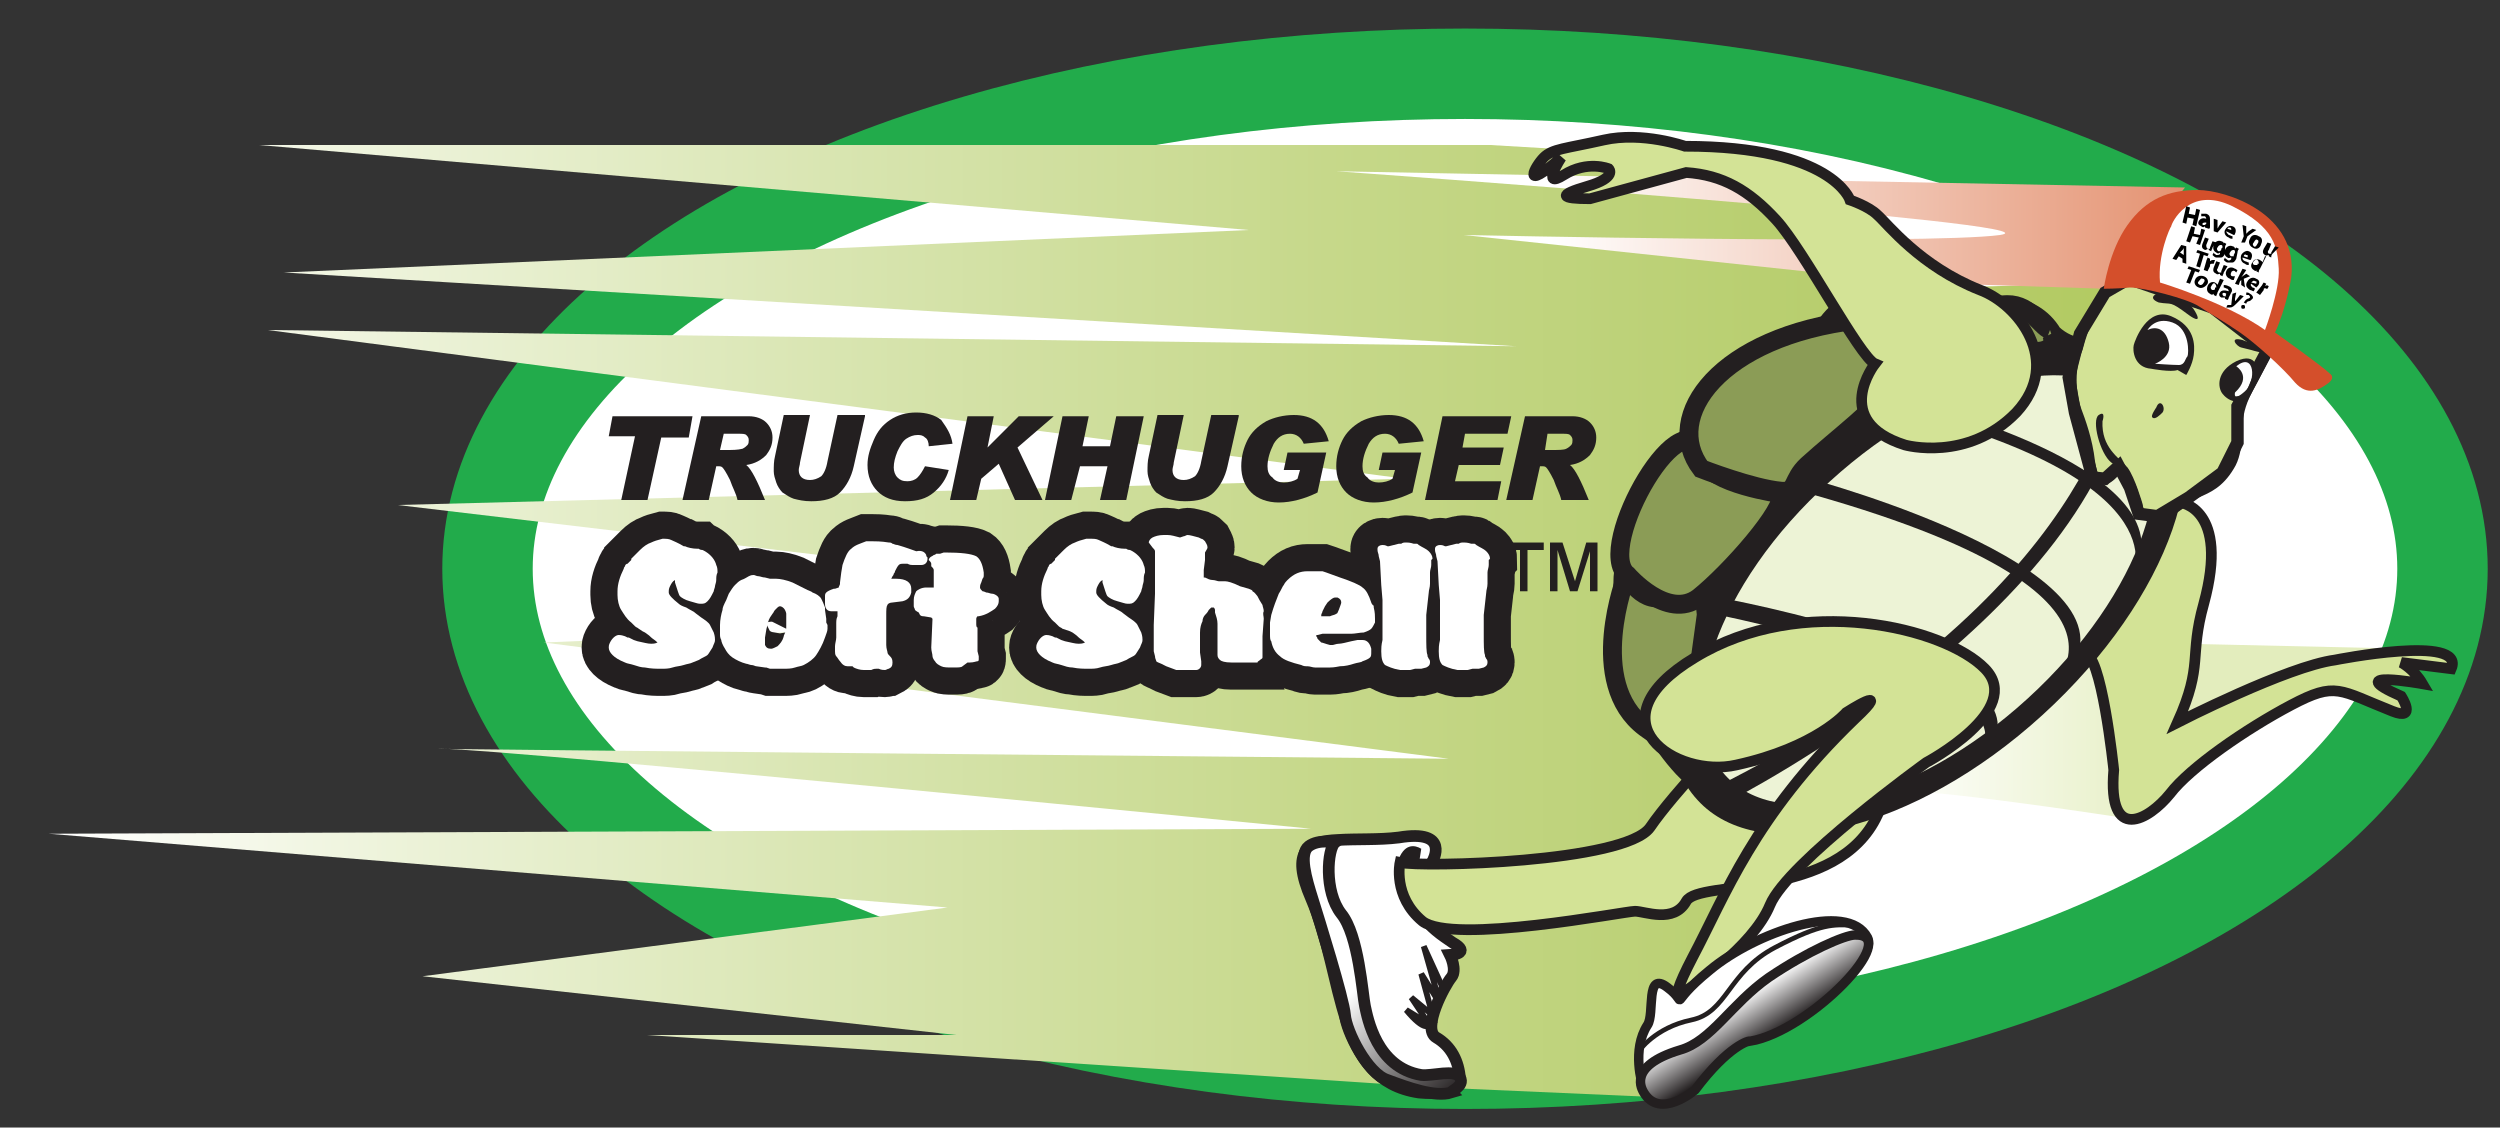 <?xml version="1.0" encoding="utf-8"?>
<!-- Generator: Adobe Illustrator 22.0.1, SVG Export Plug-In . SVG Version: 6.00 Build 0)  -->
<svg version="1.1" id="Layer_1" xmlns="http://www.w3.org/2000/svg" xmlns:xlink="http://www.w3.org/1999/xlink" x="0px" y="0px"
	 viewBox="0 0 200 90.2" style="enable-background:new 0 0 200 90.2;" xml:space="preserve">
<rect x="0" y="0" width="200" height="90.2" fill="#333333" stroke="none"/>
<style type="text/css">
	.st0{fill:#FFFFFF;stroke:#22AB4B;stroke-width:7.234;}
	.st1{fill:url(#SVGID_1_);}
	.st2{fill:url(#SVGID_2_);}
	.st3{fill:url(#SVGID_3_);}
	.st4{fill:#D3E396;stroke:#231F20;stroke-width:0.856;}
	.st5{fill:#231F20;}
	.st6{fill:#FFFFFF;stroke:#231F20;stroke-width:0.937;}
	.st7{fill:url(#SVGID_4_);stroke:#231F20;stroke-width:0.937;}
	.st8{fill:none;stroke:#231F20;stroke-width:0.468;}
	.st9{fill:#D3E396;stroke:#231F20;stroke-width:1.512;}
	.st10{fill:#EDF3D6;stroke:#231F20;stroke-width:0.856;}
	.st11{fill:#D3E396;stroke:#231F20;stroke-width:0.993;}
	.st12{fill:#FFFFFF;}
	.st13{fill:#D44F2B;}
	.st14{fill:#8B9C56;stroke:#231F20;stroke-width:1.512;}
	.st15{fill:#FFFFFF;stroke:#231F20;stroke-width:0.756;}
	.st16{fill:url(#SVGID_5_);stroke:#231F20;stroke-width:0.756;}
	.st17{fill:none;stroke:#231F20;stroke-width:0.378;}
	.st18{fill:none;stroke:#231F20;stroke-width:4.341;}
</style>
<g>
	<ellipse class="st0" cx="117.2" cy="45.5" rx="78.2" ry="39.6"/>
	
		<linearGradient id="SVGID_1_" gradientUnits="userSpaceOnUse" x1="-346.517" y1="698.804" x2="-111.68" y2="698.804" gradientTransform="matrix(0.82 0 0 0.505 288.261 -303.066)">
		<stop  offset="0" style="stop-color:#FFFFFF"/>
		<stop  offset="0.141" style="stop-color:#EDF3DA"/>
		<stop  offset="0.339" style="stop-color:#D7E4AE"/>
		<stop  offset="0.53" style="stop-color:#C6D88A"/>
		<stop  offset="0.709" style="stop-color:#B9CF71"/>
		<stop  offset="0.87" style="stop-color:#B2CA61"/>
		<stop  offset="1" style="stop-color:#AFC85C"/>
	</linearGradient>
	<path class="st1" d="M170.1,22.6L155.7,23l-11-8.9l-11.9-1.7l-13.6-0.8H20.7l79.2,6.8l-77.2,3.4l98.6,5.9l-99.9-1.3l91,11.9
		l-80.6,2.1l71.7,8.5l-60,2.5l72.4,9.3c0,0-85.5-0.8-80.6-0.8s69.6,6.4,69.6,6.4L3.9,66.7l71.9,5.9l-42,5.5l42.7,4.7H51.7l63.3,4.2
		l18.2,0.8L170.1,22.6z"/>
	
		<linearGradient id="SVGID_2_" gradientUnits="userSpaceOnUse" x1="-396" y1="639.649" x2="-290.921" y2="639.649" gradientTransform="matrix(0.505 0 0 0.505 321.89 -304.581)">
		<stop  offset="3.954800e-02" style="stop-color:#FFFFFF"/>
		<stop  offset="1" style="stop-color:#E49271"/>
	</linearGradient>
	<path class="st2" d="M174.8,15l-67.9-1.3c0,0,59,4.2,53.1,5.1c-5.9,0.8-42.9,0-42.9,0l35.7,3.8l15.6,0.5"/>
	
		<linearGradient id="SVGID_3_" gradientUnits="userSpaceOnUse" x1="-338.41" y1="718.615" x2="-255.621" y2="718.615" gradientTransform="matrix(0.505 0 0 0.505 321.89 -304.581)">
		<stop  offset="0" style="stop-color:#FFFFFF"/>
		<stop  offset="0.576" style="stop-color:#E3EDBD"/>
	</linearGradient>
	<path class="st3" d="M192.6,51.9L152.7,51c0,0-4.2,12.3-0.4,12.3c3.8,0,17.4,2.1,17.4,2.1l9.3-8.9L192.6,51.9z"/>
	<path class="st4" d="M174.4,40.2c0,0,4,0.4,1.9,8.1c-1.2,4.3,0,4.8-2.1,9.5c0,0,8.8-4.5,12.6-5c0,0,10.5-2.1,9.3,0.7l-4-0.5
		c0,0,1,0.5,1.7,1.7c0,0-6.7-1.2-1.7,1c0,0,1.3,2-0.7,1.2c-4.3-1.7-4.5-2.4-8.1-0.5c-3.6,1.9-8.1,5-9.7,7.1c-1.7,2.1-5,4-4.5-1.9
		c0,0-1-9.7-2.4-9.3C165.1,52.8,166.8,40,174.4,40.2z"/>
	<g>
		<path class="st5" d="M112.8,87.2c0.1,0,0.3,0.1,0.6-0.1c0.1-0.5-0.3-0.6-0.7-0.9c-1.5-0.3-2.4-1.8-2.8-3.2c-0.8-2.5-1.2-5-2.1-7.4
			c0-0.8-0.4-1.4-0.3-2l-1.8-2.2c-0.2,0-0.3-0.1-0.5,0l-0.4,0.7c2,2.4,2.7,6,2.9,9.2c0.8,2.7,2,4.6,4.2,5.6
			C112.2,86.9,112.5,87.2,112.8,87.2z"/>
		<path class="st5" d="M112.9,82l0-0.9l-1.5-0.8c-0.4,0.5,0.6,1.2,1,1.5c0.1,0.2,0.3,0.2,0.3,0.2L112.9,82z"/>
		<path class="st5" d="M113.2,80.1c0.2-0.2,0,0,0.3-0.2c-0.2-1-1.4-1.2-2.1-1.9c-0.2,0-0.3,0-0.6,0c-0.5,0.1,0.1,0.4,0.2,0.6
			c0.9,0.3,1.4,0.9,2.1,1.5L113.2,80.1z"/>
		<path class="st5" d="M116.5,78.3c0.1,0,0.2-0.3,0.2-0.5c-0.1-0.4-0.6-0.7-0.6-1.2c0.1-0.3,0.4,0,0.7-0.2c0.2-0.2,0.1-0.5-0.1-0.7
			c-1.5,0-3-1.8-4.5-0.9c-0.1,0.2-0.2,0.5-0.1,0.8c1.1,0.4,2.9,0.8,3.3,2.2L116.5,78.3z"/>
		<path class="st5" d="M107.5,68.7c1.1-0.5,2.8-0.4,3.9-1.2c1.1,0,1.9,0.6,2.9,0.4c0.2-0.1,0.3-0.3,0.1-0.5
			c-2.5-1.5-5.3-0.3-8.1,0.2c0,0-0.1,0.1-0.2,0.3l0.4,0.8l0.7,0.2L107.5,68.7z"/>
		<path class="st6" d="M114.6,68.9c0,0,1.5-2.6-2.7-1.9c-1.6,0.2-3.4,0.1-4.9,0.2c-2.3,0.1-3.8,0.8-2.1,4.7
			c2.7,6.3,1.9,14.5,8.6,15.5c0,0,3.4,0.4,3.3-1.1c-0.1-1.4-0.7-2.6-1.9-3.3c-1.2-0.7,0.7-4.2,1.2-4.8c0.5-0.6-0.1-1.8-0.1-1.8
			s1.8-0.1,0.2-1C114.6,74.3,111.8,72.6,114.6,68.9z"/>
		<path class="st4" d="M139.2,57.9c0,0-5.3,5.5-7.2,8.3C130,69,113.8,69.4,112,69c0,0-0.6,2.7,1.8,4.7c2.4,1.9,16.2-0.8,17-0.8
			c0.8,0,3.1,1,4.1-0.8c1-1.8,12.1,0,15.3-6.9C153.5,58.4,140.6,56.6,139.2,57.9z"/>
		
			<linearGradient id="SVGID_4_" gradientUnits="userSpaceOnUse" x1="-541.381" y1="827.347" x2="-523.448" y2="844.72" gradientTransform="matrix(0.468 1.530000e-02 -1.530000e-02 0.468 375.85 -301.162)">
			<stop  offset="0" style="stop-color:#FFFFFF"/>
			<stop  offset="1" style="stop-color:#231F20"/>
		</linearGradient>
		<path class="st7" d="M116.8,86.2c-0.4-0.7-2.2-0.1-3.1-0.2c-3.6-0.6-4.3-4.6-4.5-5.5c-0.2-0.9-0.5-5.7-1.9-7.4
			c-1.4-1.8-1.1-5.2-0.5-5.7c0,0-1.3-0.3-2.1,0.3c-0.8,0.6-0.2,2.6,0.3,4.2c0.5,1.6,2.5,8,2.6,9.3c0.1,1.3,1.8,4.7,3.4,5.2
			c1.6,0.6,3.8,1.4,5.1,1C116,87.3,117.2,86.9,116.8,86.2z"/>
		<path class="st8" d="M114.3,82c0,0-0.3,0.6-1.8-1.2l1.8,1.1l-1.4-2.1l1.7,1.4l-0.9-3.3l1.5,2.4l-1.3-4.6l1.6,3.5"/>
		<path class="st5" d="M111.8,69c0.5-1.6,1.4-1.4,1.9-1.1c0,0-0.1,0.7-0.2,1.3C113.3,69.7,111.8,69,111.8,69z"/>
	</g>
	<path class="st9" d="M167.4,27.8c0,0-1.7,0.3-3.2-1.1c-1.6-2.7-5.2-2.7-7.6-1.6c-4.6-1.9-8.8-2.2-10.8,1.4c-4.8,0-9.2,4.8-8.5,7.1
		c-3,1.1-4.8,4.2-4.3,6.2c-2.8,1.7-3.8,6.8-2.8,9.3c-1.6,4.4-0.4,7.7,2.3,9.5c0.7,1.1,1.5,2.2,2.5,3.2c0,0-0.3-12.1,9.5-20.7
		C154.3,32.5,163.2,27.8,167.4,27.8z"/>
	<g>
		<path class="st5" d="M172.7,30.4c-5-5.5-17.4-2.5-27.6,6.8c-10.2,9.3-14.4,21.3-9.3,26.8c5,5.5,17.4,2.5,27.6-6.8
			C173.6,47.9,177.8,35.9,172.7,30.4z"/>
		<path class="st10" d="M170.9,32.1c-4.5-5-15.6-2.3-24.8,6.1c-9.2,8.3-12.9,19.1-8.4,24.1c4.5,5,15.6,2.3,24.8-6.1
			C171.7,47.8,175.4,37,170.9,32.1z"/>
		<path class="st5" d="M169.6,29.9c0,0-1.9,17.9-32.6,33.2l1.5,0.9c0,0,29.4-15,31.9-33.9L169.6,29.9z"/>
		<path class="st5" d="M153.2,32.2c0,0,20.5,5,17.9,12.8c-2.6,7.8-0.6,1.3-0.6,1.3s4.5-7.5-18.1-13.4L153.2,32.2z"/>
		<path class="st5" d="M144.8,38.3c0,0,29.1,7.8,19.8,16.4l-1.3,0.9c0,0,11.9-7.8-19.6-16.4L144.8,38.3z"/>
		<path class="st5" d="M137.5,47.8c0,0,26.3,4.7,21.8,11.9l-1.3,0.9c0,0,7.3-5.6-21.4-11.6L137.5,47.8z"/>
	</g>
	<polygon class="st11" points="168.4,23.4 166.4,26.7 165.5,30.2 166,33 167.4,38.2 168.4,38.3 169.5,37.3 170.4,39 171.1,41.1 
		172.6,41.3 175.1,39.8 177.8,37.8 179,35.4 179,32.5 181.4,28 177,24.6 170.3,22.3 	"/>
	<path class="st12" d="M174.8,29.7c0,0,1.6-3.7-1.8-4.2c0,0-2.5,0.8-1.7,3.2c0.1,0.4,1.3,0.8,3.1,0.5L174.8,29.7z"/>
	<path class="st12" d="M180.3,29.9c0,0,0.1-2.1-2-0.4c0,0-1.1,2,0.2,2.3l1.1-0.2L180.3,29.9z"/>
	<path class="st5" d="M169,23l-0.6,0.1c0,0-2.1,2.8-2.7,4.5c-0.6,1.8-0.5,3.9,0.4,6c0.9,2.1,0.7,4.5,1.7,5c0,0,0.7,0.6,1.7-0.6
		c0,0,0.5-0.2,0.9,0.9c0,0,0.5,1.5,0.6,2c0.2,0.4,1.1,1.8,3.6-0.2c0,0,0.4-0.5,1.3-0.9c0.9-0.4,1.9-0.8,2.8-2.3
		c0.9-1.4,0.6-3.7,0.7-3.9c0.1-0.2,0.1-1,0.8-2.3c0.7-1.3,1.5-2.9,1.5-2.9l-0.3-0.3c0,0-0.4,1.8-1.8,3.7c0,0-0.9,1.4-0.5,2.3
		c0.3,0.9-0.8,3.8-2.4,4.8c-1.7,0.9-2.6,1.3-3.5,2.1c0,0-1.6,1.1-1.8-0.7c0,0-0.6-2.1-1.2-2.9c-0.7-0.8-2.1-1.6-2-3.7
		c0,0,0.3-0.9-0.3-0.5c-0.6,0.4,0.1,3.1,1,3.8c0,0,0.6,0.3,0,0.8c-0.6,0.4-1,1-1.3-0.9c-0.2-1.8-0.8-3.4-1.1-4.2
		c-0.3-0.8-0.7-2.9,0.1-4.7C167.1,26.1,168,23.9,169,23z"/>
	<path class="st5" d="M174.2,29.6c-0.5,0.2-2.1-0.1-2.1-0.1c-1.4-0.1-1.5-1.5-1.4-1.9c0.1-0.4,1.1-3.1,3-2.3
		c1.9,0.8,1.9,2.3,1.8,3.1c-0.1,0.8-0.6,1.6-0.6,1.6L174.2,29.6z M174.3,29.2c0.5,0,0.5-0.5,0.7-0.7c0.1-0.2,0.2-2.2-1.2-2.7
		c-1.4-0.5-2,0.6-2,0.6c0.6-0.3,1.4-0.2,1.7,1c0.3,1.2-1.1,1.7-1.1,1.7S173.8,29.2,174.3,29.2z"/>
	<path class="st5" d="M180.2,30.9c-0.9,2-2.1,1-2.4,0.6c-0.4-0.5-0.5-1.8,1.1-2.6c1.7-0.8,1.7,0.8,1.7,0.8L180.2,30.9z M178.9,29.3
		c0,0,1.3,0.8-0.1,2.1c0,0-0.2,0.8,0.8-0.1C180.5,30.5,180.4,28.1,178.9,29.3z"/>
	<path class="st5" d="M173,33c0.3-0.4-0.2-1.2-0.5-0.4c0,0-0.5,0.7-0.3,0.8C172.4,33.6,172.8,33.2,173,33z"/>
	<path class="st5" d="M175.1,25.2c0,0,1.2,0.9,0.5-0.3c-0.7-1.2-2.4-1.6-2.7-1.5c-0.3,0-1.2,0.4-0.2,0.8
		C173.8,24.4,173.5,24,175.1,25.2z"/>
	<path class="st5" d="M179.3,27.8c-0.4-0.1-1-0.9,0.1-0.6c0,0,0.7,0.3,1.1,0.3c0.4,0,1,0.6,0.4,0.7c0,0-0.5-0.1-0.8-0.2
		C179.7,27.9,179.3,27.8,179.3,27.8z"/>
	<g>
		<path class="st13" d="M168.3,23.1c0,0,0.4-3,1.9-5.1c1.5-2.1,3.3-2.8,5.6-2.8c2.3,0,8.1,1.9,7.5,7c0,0-0.4,2.5-1.3,4.4
			c0,0,3.8,2.7,4.4,3.3c0,0,0.5,0.3-0.2,0.8c-0.7,0.5-1.6,1-2.6-0.1c-0.9-1.1-3.1-3.1-4.4-4c-1.3-0.9-2.4-1.5-3.3-2.1
			c-0.9-0.6-4.4-1.5-5.5-1.5C169.4,23.1,168.3,23.1,168.3,23.1z"/>
		<path class="st12" d="M172.8,22.6c0,0,5.3,1.6,8.4,3.8c0,0,1.2-3.2,1.1-4.9c-0.1-1.7-0.3-3.3-3.7-5c-3.5-1.7-4.9,1.4-4.9,1.6
			C173.6,18.2,172.6,20.4,172.8,22.6z"/>
	</g>
	<g>
		<path d="M175.2,16.6l-0.1,0.5l0.5,0.1l0.1-0.5l0.3,0.1l-0.3,1.3l-0.3-0.1l0.1-0.5l-0.5-0.1l-0.1,0.5l-0.3-0.1l0.3-1.3L175.2,16.6z
			"/>
		<path d="M176.8,18.1c0,0.1,0,0.2-0.1,0.2l-0.3-0.1l0-0.1l0,0c-0.1,0.1-0.2,0.1-0.3,0c-0.2-0.1-0.3-0.2-0.2-0.4
			c0.1-0.2,0.3-0.3,0.6-0.2l0,0c0,0,0-0.1-0.1-0.2c-0.1,0-0.2,0-0.3,0l0-0.2c0.1,0,0.2,0,0.4,0c0.3,0.1,0.3,0.3,0.3,0.5L176.8,18.1z
			 M176.5,17.8c-0.1,0-0.3,0-0.3,0.1c0,0.1,0,0.1,0.1,0.1c0.1,0,0.1,0,0.2-0.1C176.5,18,176.5,17.9,176.5,17.8L176.5,17.8z"/>
		<path d="M177.4,17.6l0,0.5c0,0.1,0,0.2,0,0.2l0,0c0-0.1,0.1-0.1,0.1-0.2l0.3-0.4l0.3,0.1l-0.7,0.8l-0.3-0.1l0-1L177.4,17.6z"/>
		<path d="M178.1,18.5c0,0.1,0.1,0.2,0.2,0.3c0.1,0,0.2,0.1,0.3,0.1l0,0.2c-0.1,0-0.2,0-0.3-0.1c-0.3-0.1-0.4-0.4-0.3-0.6
			c0.1-0.2,0.3-0.4,0.6-0.3c0.3,0.1,0.3,0.4,0.2,0.6c0,0,0,0.1-0.1,0.1L178.1,18.5z M178.5,18.4c0-0.1,0-0.2-0.1-0.2
			c-0.1,0-0.2,0-0.2,0.1L178.5,18.4z"/>
		<path d="M179.3,19.4l0.2-0.5l-0.1-0.9l0.3,0.1l0,0.3c0,0.1,0,0.2,0,0.3l0,0c0.1-0.1,0.1-0.1,0.2-0.2l0.3-0.2l0.3,0.1l-0.7,0.5
			l-0.2,0.5L179.3,19.4z"/>
		<path d="M180.2,19.8c-0.2-0.1-0.4-0.4-0.2-0.7c0.1-0.3,0.4-0.4,0.7-0.2c0.3,0.1,0.3,0.4,0.2,0.6C180.8,19.9,180.5,20,180.2,19.8
			L180.2,19.8z M180.3,19.7c0.1,0.1,0.2,0,0.3-0.2c0.1-0.1,0.1-0.3,0-0.3c-0.1-0.1-0.2,0-0.3,0.2C180.2,19.5,180.2,19.6,180.3,19.7
			L180.3,19.7z"/>
		<path d="M181.8,20.3c-0.1,0.1-0.1,0.2-0.1,0.3l-0.2-0.1l0-0.1l0,0c-0.1,0-0.2,0.1-0.3,0c-0.2-0.1-0.2-0.3-0.1-0.5l0.3-0.5l0.3,0.1
			l-0.2,0.5c-0.1,0.1-0.1,0.2,0,0.3c0.1,0,0.1,0,0.2,0c0,0,0,0,0-0.1l0.3-0.5l0.3,0.1L181.8,20.3z"/>
	</g>
	<g>
		<path d="M175.6,18.2l-0.1,0.5l0.5,0.1l0.1-0.5l0.3,0.1l-0.4,1.2l-0.3-0.1l0.2-0.5l-0.5-0.1l-0.2,0.5l-0.3-0.1l0.4-1.2L175.6,18.2z
			"/>
		<path d="M177,19.8c0,0.1-0.1,0.2-0.1,0.3l-0.2-0.1l0-0.1l0,0c-0.1,0-0.2,0.1-0.3,0.1c-0.2-0.1-0.3-0.2-0.2-0.5l0.2-0.5l0.3,0.1
			l-0.2,0.5c0,0.1,0,0.2,0.1,0.3c0.1,0,0.1,0,0.2,0c0,0,0,0,0-0.1l0.2-0.5l0.3,0.1L177,19.8z"/>
		<path d="M178,20.3c-0.1,0.2-0.2,0.3-0.3,0.3c-0.1,0-0.3,0-0.4,0c-0.1,0-0.2-0.1-0.3-0.2l0.1-0.2c0,0.1,0.1,0.1,0.2,0.2
			c0.1,0,0.3,0,0.3-0.1l0-0.1l0,0c-0.1,0.1-0.2,0.1-0.3,0c-0.2-0.1-0.3-0.3-0.2-0.6c0.1-0.3,0.4-0.4,0.6-0.3c0.1,0,0.2,0.1,0.2,0.2
			l0,0l0-0.1l0.2,0.1c0,0.1-0.1,0.1-0.1,0.3L178,20.3z M177.8,19.8C177.8,19.8,177.9,19.8,177.8,19.8c0-0.1,0-0.2-0.1-0.2
			c-0.1,0-0.2,0-0.3,0.2c-0.1,0.1,0,0.3,0.1,0.3c0.1,0,0.1,0,0.2-0.1c0,0,0,0,0-0.1L177.8,19.8z"/>
		<path d="M178.9,20.7c-0.1,0.2-0.2,0.3-0.3,0.3c-0.1,0-0.3,0-0.4,0c-0.1,0-0.2-0.1-0.3-0.2l0.1-0.2c0,0.1,0.1,0.1,0.2,0.2
			c0.1,0.1,0.3,0,0.3-0.1l0-0.1l0,0c-0.1,0-0.2,0.1-0.3,0c-0.2-0.1-0.3-0.3-0.2-0.6c0.1-0.3,0.4-0.4,0.6-0.3c0.1,0,0.2,0.1,0.2,0.2
			l0,0l0.1-0.1l0.2,0.1c0,0.1-0.1,0.1-0.1,0.3L178.9,20.7z M178.8,20.2C178.8,20.2,178.8,20.2,178.8,20.2c0-0.1,0-0.2-0.1-0.2
			c-0.1,0-0.2,0-0.3,0.2c-0.1,0.1,0,0.3,0.1,0.3c0.1,0,0.1,0,0.2,0c0,0,0,0,0-0.1L178.8,20.2z"/>
		<path d="M179.4,20.6c0,0.1,0,0.2,0.2,0.3c0.1,0,0.2,0.1,0.3,0.1l0,0.2c-0.1,0-0.2,0-0.3-0.1c-0.3-0.1-0.4-0.4-0.3-0.7
			c0.1-0.2,0.4-0.4,0.6-0.3c0.3,0.1,0.3,0.4,0.2,0.6c0,0,0,0.1-0.1,0.1L179.4,20.6z M179.8,20.6c0-0.1,0.1-0.2-0.1-0.2
			c-0.1-0.1-0.2,0-0.2,0.1L179.8,20.6z"/>
		<path d="M181.3,20.5l-0.5,1c-0.1,0.1-0.1,0.2-0.1,0.3l-0.2-0.1l0.1-0.1l0,0c-0.1,0.1-0.2,0.1-0.3,0c-0.2-0.1-0.3-0.4-0.1-0.6
			c0.1-0.3,0.4-0.3,0.6-0.2c0.1,0.1,0.2,0.1,0.2,0.2l0,0l0.2-0.5L181.3,20.5z M180.7,21.1C180.7,21.1,180.7,21.1,180.7,21.1
			c0-0.1,0-0.2-0.1-0.3c-0.1-0.1-0.2,0-0.3,0.1c-0.1,0.1-0.1,0.3,0.1,0.3c0.1,0,0.2,0,0.2,0c0,0,0,0,0-0.1L180.7,21.1z"/>
	</g>
	<g>
		<path d="M174.3,20.5l-0.2,0.3l-0.3-0.1l0.7-1.1l0.4,0.1l0,1.4l-0.3-0.1l0-0.3L174.3,20.5z M174.7,20.4l0-0.3c0-0.1,0-0.2,0-0.3
			l0,0c0,0.1-0.1,0.2-0.1,0.2l-0.2,0.2L174.7,20.4z"/>
		<path d="M176,20.3l-0.3-0.1l0.1-0.2l0.9,0.3l-0.1,0.2l-0.3-0.1l-0.3,1l-0.3-0.1L176,20.3z"/>
		<path d="M176.5,20.9c0-0.1,0.1-0.2,0.1-0.3l0.2,0.1l0,0.2l0,0c0.1-0.1,0.2-0.1,0.3-0.1c0,0,0,0,0.1,0l-0.1,0.3c0,0,0,0-0.1,0
			c-0.1,0-0.2,0-0.2,0.1c0,0,0,0,0,0.1l-0.2,0.4l-0.3-0.1L176.5,20.9z"/>
		<path d="M177.9,21.8c0,0.1-0.1,0.2-0.1,0.3l-0.2-0.1l0-0.1l0,0c-0.1,0-0.2,0.1-0.3,0c-0.2-0.1-0.3-0.2-0.2-0.5l0.2-0.5l0.3,0.1
			l-0.2,0.5c-0.1,0.1,0,0.2,0.1,0.3c0.1,0,0.1,0,0.2,0c0,0,0,0,0-0.1l0.2-0.5l0.3,0.1L177.9,21.8z"/>
		<path d="M178.7,22.4c-0.1,0-0.2,0-0.3-0.1c-0.3-0.1-0.4-0.4-0.3-0.6c0.1-0.3,0.4-0.4,0.7-0.2c0.1,0,0.1,0.1,0.2,0.1l-0.1,0.2
			c0,0-0.1-0.1-0.1-0.1c-0.1-0.1-0.3,0-0.3,0.1c-0.1,0.2,0,0.3,0.1,0.3c0.1,0,0.1,0,0.2,0L178.7,22.4z"/>
		<path d="M179.3,22.2L179.3,22.2c0,0,0.1-0.1,0.1-0.1l0.3-0.2l0.3,0.2l-0.5,0.2l0.1,0.7l-0.3-0.2l0-0.4l-0.1,0.1l-0.1,0.3l-0.3-0.1
			l0.6-1.2l0.3,0.1L179.3,22.2z"/>
		<path d="M180.1,22.7c-0.1,0.1,0,0.2,0.1,0.3c0.1,0,0.2,0.1,0.2,0.1l-0.1,0.2c-0.1,0-0.2-0.1-0.3-0.1c-0.3-0.2-0.4-0.4-0.2-0.7
			c0.1-0.2,0.4-0.4,0.7-0.2c0.3,0.1,0.3,0.4,0.1,0.6c0,0-0.1,0.1-0.1,0.1L180.1,22.7z M180.5,22.7c0-0.1,0.1-0.2-0.1-0.2
			c-0.1-0.1-0.2,0-0.3,0.1L180.5,22.7z"/>
		<path d="M180.9,22.9c0.1-0.1,0.1-0.2,0.2-0.3l0.2,0.1l-0.1,0.2l0,0c0.1-0.1,0.2-0.1,0.3,0c0,0,0,0,0,0l-0.1,0.2c0,0,0,0-0.1,0
			c-0.1-0.1-0.2,0-0.2,0c0,0,0,0,0,0.1l-0.3,0.4l-0.3-0.2L180.9,22.9z"/>
	</g>
	<g>
		<path d="M175.3,21.6l-0.3-0.1l0.1-0.2l0.9,0.3l-0.1,0.2l-0.3-0.1l-0.4,1l-0.3-0.1L175.3,21.6z"/>
		<path d="M175.9,23c-0.3-0.1-0.4-0.4-0.3-0.6c0.1-0.3,0.4-0.4,0.7-0.3c0.3,0.1,0.4,0.4,0.3,0.6C176.4,23,176.1,23.1,175.9,23
			L175.9,23z M176,22.8c0.1,0,0.2,0,0.3-0.2c0.1-0.1,0.1-0.3-0.1-0.3c-0.1-0.1-0.2,0.1-0.3,0.2C175.8,22.6,175.8,22.7,176,22.8
			L176,22.8z"/>
		<path d="M177.9,22.4l-0.5,1c0,0.1-0.1,0.2-0.1,0.3l-0.2-0.1l0-0.1l0,0c-0.1,0.1-0.2,0.1-0.3,0c-0.2-0.1-0.3-0.3-0.2-0.6
			c0.1-0.3,0.4-0.4,0.6-0.3c0.1,0.1,0.2,0.1,0.2,0.2l0,0l0.2-0.5L177.9,22.4z M177.3,23C177.3,23,177.3,22.9,177.3,23
			c0-0.1,0-0.2-0.1-0.3c-0.1-0.1-0.2,0-0.3,0.2c-0.1,0.1,0,0.3,0.1,0.3c0.1,0,0.2,0,0.2-0.1c0,0,0,0,0-0.1L177.3,23z"/>
		<path d="M178.3,23.8c0,0.1-0.1,0.2-0.1,0.2l-0.2-0.1l0-0.1l0,0c-0.1,0-0.2,0-0.3,0c-0.2-0.1-0.2-0.3-0.1-0.4
			c0.1-0.2,0.4-0.2,0.7-0.1l0,0c0,0,0-0.1-0.1-0.2c-0.1,0-0.2-0.1-0.3-0.1l0-0.2c0.1,0,0.2,0,0.4,0.1c0.3,0.1,0.3,0.4,0.2,0.5
			L178.3,23.8z M178.1,23.5c-0.1-0.1-0.3-0.1-0.3,0c0,0.1,0,0.1,0.1,0.2c0.1,0,0.1,0,0.2,0C178,23.6,178.1,23.6,178.1,23.5
			L178.1,23.5z"/>
		<path d="M178.9,23.4l-0.1,0.5c0,0.1,0,0.1,0,0.2l0,0c0,0,0.1-0.1,0.1-0.1l0.3-0.4l0.3,0.1l-0.5,0.5c-0.3,0.3-0.4,0.4-0.6,0.4
			c-0.1,0-0.2,0-0.3,0l0.1-0.2c0,0,0.1,0,0.1,0c0,0,0.1,0,0.2,0c0,0,0,0,0,0c0,0,0,0,0,0l0.1-0.9L178.9,23.4z"/>
		<path d="M179.5,24.2L179.5,24.2c0.1-0.1,0.1-0.2,0.3-0.3c0.1,0,0.2-0.1,0.2-0.1c0-0.1,0-0.1-0.1-0.2c-0.1,0-0.1,0-0.2,0l0-0.2
			c0.1,0,0.2,0,0.3,0.1c0.2,0.1,0.3,0.3,0.2,0.4c-0.1,0.1-0.2,0.2-0.3,0.2c-0.1,0-0.2,0.1-0.2,0.2l0,0L179.5,24.2z M179.4,24.7
			c-0.1,0-0.1-0.1-0.1-0.2c0-0.1,0.1-0.1,0.2-0.1c0.1,0,0.1,0.1,0.1,0.2C179.6,24.7,179.5,24.7,179.4,24.7L179.4,24.7z"/>
	</g>
	<path class="st14" d="M164.1,26.7c0,0,0.6,1.2-0.9,1.4c-1.4,0.1-3.8-0.6-3.8-0.6s-1.3-2.8,0.8-3.1c2.1-0.3,3,1.7,3.8,2"/>
	<path class="st14" d="M130.1,46.1c0,0-3.3,8.5,1.5,12.1c4.7,3.5,3.9-1.7,3.9-1.7l1-7.3c0,0-0.2-3.9-1.7-2.5
		C132.3,49.1,130.9,47.1,130.1,46.1z"/>
	<g>
		<path class="st5" d="M147.3,75c0.1-0.1,0.1-0.2,0.3-0.4c0-0.4-0.6-0.4-0.9-0.5c-5.5,0.4-8.3,6.2-12.8,8.6
			c-0.1,0.1-0.2,0.2-0.2,0.2c0,0.2,0,0,0,0.3c0,0,0.2,0.2,0.2,0.3c0.3,0.2,0.7,0.2,1.1-0.1C138.7,79.1,144.5,80.1,147.3,75z"/>
		<path class="st4" d="M138.9,61.2c-4.8,1.1-11.8-3.5-3.3-8.6c8.5-5.2,20-2.4,23.2,0.9c3.2,3.3-4.7,7.5-4.7,7.5s-11.1,8-12.5,11.4
			c-1.4,3.4-6.5,6.7-6.5,6.7s-2.2,2.3,0.3-2.5c2.6-4.9,4.9-11.3,13-19.1c3.2-3-0.7-0.5-0.7-0.5S145.3,59.8,138.9,61.2z"/>
		<path class="st15" d="M131.4,86.8c0,0-0.9-2.8,0.4-4.8c0.6-0.9-0.2-4.4,1.6-3c1.9,1.4-0.3,1.6,3.4-1.4c3.6-3,11-5.6,12.6-2.6
			C151,78.1,131.4,86.8,131.4,86.8z"/>
		
			<linearGradient id="SVGID_5_" gradientUnits="userSpaceOnUse" x1="-980.694" y1="24.368" x2="-985.178" y2="33.896" gradientTransform="matrix(0.202 -0.32 0.32 0.202 329.511 -238.935)">
			<stop  offset="0" style="stop-color:#FFFFFF"/>
			<stop  offset="1" style="stop-color:#231F20"/>
		</linearGradient>
		<path class="st16" d="M135.6,87.2c0,0-2.8,2.4-4.1,0.2c-0.1-0.2-1.4-2.1,2.9-3.4c2.5-0.7,4.1-3.7,7.1-5.8c3.1-2.1,6.1-3.4,6.9-3.4
			c3.9-0.1-3.6,7.7-8.4,8.5C140,83.2,138.3,83.6,135.6,87.2z"/>
		<path class="st17" d="M131.1,84.1c0,0,1.3-1.9,4.2-2.5c2.9-0.6,2.9-3.8,6.7-5.8c3.8-2,4.7-1.8,6.1-1.8"/>
	</g>
	<path class="st14" d="M130.2,46c0,0,3.2,3.7,5.7,1.8c2.5-2,7-7.1,6.6-8.3c0,0-5.8-0.8-6.2-2.7C135,30.7,127.4,43.9,130.2,46z"/>
	<path class="st14" d="M136.1,37.5c0,0,4.1,1.6,6.4,1.8c1.3,0.1,0.8-0.9,2.1-2.1c5.2-4.7,11.2-8.1,4-11.6
		C137.6,26.9,132.9,33.3,136.1,37.5z"/>
	<path class="st4" d="M134.9,13.8c2.9,0.2,5,1.4,7.2,3.8c2.2,2.4,6.7,11,7.9,11.5c0,0-3.6,4.6,2.4,6.5c0,0,5,1.4,8.9-2.6
		c3.8-4.1,0.1-8.7-2.9-9.8c-4.8-1.9-7.4-5.3-8.2-6c-0.7-0.7-2.2-1.2-2.2-1.2s-1.4-4.3-13.2-4.3c0,0-3.4-1.2-6.5-0.5
		c-3.1,0.7-4.1,0.7-4.8,1.4c-0.7,0.7-1.9,2.9,1.4,0c0,0-1.7,2.6,0.2,1.4c1.9-1.2,3.6-0.5,3.6-0.5s0.7,0.7-1.7,1.4
		c-2.4,0.7-2.2,1,0.2,1L134.9,13.8z"/>
	<path class="st5" d="M55.4,33.3L55.1,35h-2.2L51.8,40h-2.1l1.1-5.1h-2.1l0.3-1.6H55.4z"/>
	<path class="st5" d="M57.9,34.7h1.1c0.4,0,0.6,0,0.7,0.1c0.1,0.1,0.2,0.2,0.2,0.4c0,0.1,0,0.3-0.1,0.4c-0.1,0.1-0.2,0.2-0.4,0.3
		C59,36,58.6,36,58,36h-0.4L57.9,34.7z M54.6,40h2.1l0.6-2.7h0.1c0.2,0,0.3,0,0.4,0.1c0.1,0.1,0.3,0.4,0.6,1
		c0.2,0.6,0.5,1.1,0.6,1.6h2.2c-0.6-1.5-1.1-2.5-1.5-2.8c0.7-0.1,1.2-0.4,1.6-0.8c0.3-0.4,0.5-0.8,0.5-1.4c0-0.5-0.2-0.9-0.5-1.2
		c-0.3-0.3-0.8-0.5-1.4-0.5h-3.8L54.6,40z"/>
	<path class="st5" d="M69.2,33.3l-0.9,4c-0.2,0.9-0.6,1.6-1.1,2.1c-0.5,0.5-1.3,0.7-2.3,0.7c-0.6,0-1-0.1-1.4-0.2
		c-0.3-0.1-0.6-0.3-0.9-0.5c-0.2-0.2-0.4-0.5-0.5-0.8c-0.1-0.3-0.2-0.6-0.2-0.9c0-0.4,0-0.8,0.1-1.2l0.7-3.3h2.1l-0.8,3.8
		c0,0.2-0.1,0.4-0.1,0.6c0,0.5,0.3,0.8,0.9,0.8c0.3,0,0.6-0.1,0.9-0.3c0.2-0.2,0.4-0.6,0.5-1.2l0.8-3.7H69.2z"/>
	<path class="st5" d="M76.2,35.5l-1.9,0.2v0c0-0.3-0.1-0.6-0.3-0.7c-0.2-0.2-0.4-0.2-0.6-0.2c-0.3,0-0.6,0.1-0.9,0.3
		c-0.3,0.2-0.5,0.6-0.7,1c-0.2,0.5-0.3,0.9-0.3,1.3c0,0.3,0.1,0.6,0.3,0.8c0.2,0.2,0.4,0.3,0.8,0.3c0.3,0,0.6-0.1,0.8-0.3
		c0.2-0.2,0.4-0.5,0.6-0.9l1.9,0.3c-0.2,0.7-0.6,1.3-1.2,1.8c-0.6,0.5-1.3,0.7-2.3,0.7c-1,0-1.7-0.3-2.2-0.8
		c-0.5-0.5-0.8-1.2-0.8-2.1c0-0.7,0.2-1.3,0.5-2c0.3-0.7,0.7-1.2,1.3-1.6c0.6-0.4,1.3-0.6,2.1-0.6c0.8,0,1.5,0.2,2,0.6
		C75.8,34.3,76.1,34.8,76.2,35.5z"/>
	<path class="st5" d="M84.3,33.3l-2.9,2.5l2,4.2h-2.2l-1.3-2.9l-1.4,1.2L78.1,40H76l1.4-6.7h2.1L79,35.8l0,0l2.5-2.5H84.3z"/>
	<path class="st5" d="M91.5,33.3L90.1,40H88l0.6-2.7h-2.2L85.7,40h-2.1l1.4-6.7h2.1l-0.5,2.4h2.2l0.5-2.4H91.5z"/>
	<path class="st5" d="M99.1,33.3l-0.9,4c-0.2,0.9-0.6,1.6-1.1,2.1c-0.5,0.5-1.3,0.7-2.3,0.7c-0.6,0-1-0.1-1.4-0.2
		c-0.3-0.1-0.6-0.3-0.9-0.5c-0.2-0.2-0.4-0.5-0.5-0.8c-0.1-0.3-0.2-0.6-0.2-0.9c0-0.4,0-0.8,0.1-1.2l0.7-3.3h2.1l-0.8,3.8
		c0,0.2-0.1,0.4-0.1,0.6c0,0.5,0.3,0.8,0.9,0.8c0.3,0,0.6-0.1,0.9-0.3c0.2-0.2,0.4-0.6,0.5-1.2l0.8-3.7H99.1z"/>
	<path class="st5" d="M106.3,35.3l-2,0.2c-0.2-0.5-0.6-0.8-1.1-0.8c-0.6,0-1,0.3-1.3,0.8c-0.3,0.6-0.5,1.2-0.5,1.8
		c0,0.4,0.1,0.7,0.4,0.9c0.2,0.3,0.6,0.4,0.9,0.4h0c0.4,0,0.8-0.1,1.1-0.3l0.2-0.7h-1.3l0.3-1.4h3.1l-0.7,3.2
		c-1,0.5-2.1,0.8-3.1,0.8c-0.9,0-1.7-0.3-2.2-0.8c-0.5-0.5-0.8-1.2-0.8-2.1c0-0.8,0.2-1.5,0.5-2.1c0.3-0.6,0.8-1.1,1.5-1.5
		c0.6-0.3,1.4-0.5,2.2-0.5C105,33.2,105.9,33.9,106.3,35.3z"/>
	<path class="st5" d="M113.9,35.3l-2,0.2c-0.2-0.5-0.6-0.8-1.1-0.8c-0.6,0-1,0.3-1.3,0.8c-0.3,0.6-0.5,1.2-0.5,1.8
		c0,0.4,0.1,0.7,0.4,0.9c0.2,0.3,0.6,0.4,0.9,0.4h0c0.4,0,0.8-0.1,1.1-0.3l0.2-0.7h-1.3l0.3-1.4h3.1l-0.7,3.2
		c-1,0.5-2.1,0.8-3.1,0.8c-0.9,0-1.7-0.3-2.2-0.8c-0.5-0.5-0.8-1.2-0.8-2.1c0-0.8,0.2-1.5,0.5-2.1c0.3-0.6,0.8-1.1,1.5-1.5
		c0.6-0.3,1.4-0.5,2.2-0.5C112.6,33.2,113.5,33.9,113.9,35.3z"/>
	<path class="st5" d="M120.9,33.3l-0.3,1.4h-3.4l-0.2,1.1h3.3l-0.3,1.4h-3.3l-0.3,1.3h3.7l-0.3,1.5H114l1.4-6.7H120.9z"/>
	<path class="st5" d="M123.8,34.7h1.1c0.4,0,0.6,0,0.7,0.1c0.1,0.1,0.2,0.2,0.2,0.4c0,0.1,0,0.3-0.1,0.4c-0.1,0.1-0.2,0.2-0.4,0.3
		c-0.2,0.1-0.6,0.1-1.3,0.1h-0.4L123.8,34.7z M120.5,40h2.1l0.6-2.7h0.1c0.2,0,0.3,0,0.4,0.1c0.1,0.1,0.3,0.4,0.6,1
		c0.2,0.6,0.5,1.1,0.6,1.6h2.2c-0.6-1.5-1.1-2.5-1.5-2.8c0.7-0.1,1.2-0.4,1.6-0.8c0.3-0.4,0.5-0.8,0.5-1.4c0-0.5-0.2-0.9-0.5-1.2
		c-0.3-0.3-0.8-0.5-1.4-0.5H122L120.5,40z"/>
	<path class="st18" d="M57.3,46.4c0,0.2-0.1,0.4-0.1,0.5c0,0.1-0.1,0.3-0.1,0.4c-0.2,0.4-0.3,0.6-0.5,0.8c-0.2,0.2-0.3,0.2-0.6,0.2
		c-0.2,0-0.4-0.1-0.8-0.2c-0.4-0.1-0.7-0.3-0.8-0.4c-0.1-0.1-0.2-0.5-0.4-1.1l0-0.2c-0.2,0.1-0.3,0.3-0.4,0.5
		c-0.1,0.2-0.1,0.3-0.1,0.5c0,0.2,0.3,0.5,0.8,0.9c0.1,0.1,0.3,0.2,0.6,0.3c0.3,0.2,0.6,0.3,0.8,0.5l0.4,0.3
		c0.3,0.2,0.6,0.4,0.7,0.6c0.1,0.2,0.2,0.4,0.3,0.6c0.1,0.3,0.1,0.5,0.1,0.6c0,0.2-0.1,0.3-0.2,0.6c-0.2,0.3-0.3,0.5-0.4,0.6
		c-0.1,0.1-0.4,0.2-0.7,0.4L55.4,53c-0.2,0.1-0.4,0.1-0.7,0.2c-0.3,0.1-0.6,0.1-0.9,0.2c-0.3,0.1-0.6,0.1-0.9,0.1
		c-0.4,0-0.8,0-1.3-0.1c-0.3,0-0.6-0.1-0.9-0.2c-0.3-0.1-0.5-0.1-0.7-0.2c-0.5-0.2-0.8-0.4-1-0.6c-0.2-0.2-0.3-0.4-0.3-0.6
		c0-0.1,0-0.2,0.1-0.4c0.2-0.4,0.5-0.6,0.7-0.6c0.1,0,0.2,0,0.5,0.1l0.2,0.1l0.1,0l0.4,0.2l0.3,0.1c0.5,0.1,0.8,0.2,1.1,0.2
		c0.1,0,0.3,0,0.5-0.1c-0.2-0.2-0.4-0.3-0.5-0.4c-0.1-0.1-0.2-0.2-0.5-0.4l-0.2-0.1l-0.3-0.2c-0.1-0.1-0.2-0.1-0.3-0.2
		c-0.1-0.1-0.2-0.2-0.3-0.3c-0.4-0.3-0.6-0.7-0.8-1s-0.3-0.8-0.3-1.2c0-0.1,0-0.2,0-0.3c0-0.6,0.2-1.2,0.5-1.8
		c0-0.1,0.1-0.2,0.1-0.2c0-0.1,0.1-0.2,0.2-0.2l0.1-0.1l0.2-0.2l0-0.1l0.2-0.2l0.1-0.1l0.4-0.4c0.3-0.3,0.6-0.5,0.9-0.6
		c0.2-0.1,0.5-0.2,0.9-0.3l0.2,0H53c0.3,0,0.5,0,0.7,0.1c0.2,0.1,0.5,0.2,1,0.5c0,0,0.1,0,0.1,0c0.2,0.1,0.6,0.2,1,0.2
		c0,0,0.1,0,0.1,0c0,0,0.1,0.1,0.3,0.1l0.2,0.1c0.5,0.3,0.8,0.7,0.9,1.1c0.1,0.2,0.1,0.4,0.1,0.6C57.3,46,57.3,46.2,57.3,46.4z"/>
	<path class="st18" d="M62.9,49.7l0,0.3c0,0.3,0,0.5-0.1,0.6c0,0.1-0.1,0.2-0.1,0.3c-0.1,0.4-0.3,0.6-0.5,0.8
		c-0.2,0.1-0.4,0.2-0.5,0.2c-0.3,0-0.4-0.1-0.5-0.3c0-0.1,0-0.1,0-0.2c0,0,0-0.1,0-0.2c0,0,0-0.1,0-0.2l0.1-0.6
		c0-0.1,0.1-0.3,0.1-0.5c0-0.1,0.1-0.2,0.1-0.3l0.1-0.2l0.2-0.3c0.1-0.1,0.1-0.2,0.2-0.3c0,0,0.1-0.1,0.2-0.2
		c0.1-0.1,0.2-0.1,0.2-0.1c0.1,0,0.3,0.1,0.4,0.3c0.1,0.2,0.1,0.3,0.1,0.3c0,0.1,0,0.2,0,0.4L62.9,49.7z M66.1,49.8l0-0.3L66,48.8
		l0-0.1l0-0.1c-0.1-0.3-0.2-0.5-0.3-0.7c-0.1-0.2-0.4-0.4-0.7-0.5c-0.1-0.1-0.2-0.1-0.4-0.2c-0.2-0.1-0.4-0.2-0.6-0.3l-0.4-0.2
		l-0.2-0.1c-0.5-0.2-1-0.3-1.3-0.3l-0.5,0l-0.4-0.1c-0.2,0-0.4-0.1-0.5-0.1c-0.2,0-0.3-0.1-0.4-0.1c-0.1,0-0.2,0-0.4,0.1
		s-0.3,0.2-0.6,0.3c-0.2,0.1-0.3,0.2-0.5,0.4c-0.2,0.2-0.3,0.4-0.5,0.7L58.1,48c-0.2,0.4-0.3,0.6-0.3,0.8c-0.1,0.3-0.2,0.8-0.2,1.2
		v0.7c0,0.2,0,0.3,0.1,0.5c0,0.1,0.1,0.4,0.3,0.7c0.1,0.2,0.3,0.5,0.6,0.7c0.3,0.2,0.7,0.4,1.1,0.5c0.1,0,0.3,0.1,0.4,0.1
		c0.2,0,0.3,0.1,0.4,0.1l0.7,0.1l0.1,0l0.3,0.1h0.1c0.3,0,0.5,0,0.7,0c0.1,0,0.1,0,0.2,0c0.4,0,0.7,0,1-0.1c0.3-0.1,0.5-0.1,0.7-0.2
		c0.4-0.2,0.8-0.5,1-0.8c0.2-0.3,0.5-0.8,0.7-1.4c0.1-0.3,0.2-0.5,0.2-0.7c0-0.1,0-0.2,0-0.3L66.1,49.8z"/>
	<path class="st18" d="M74.1,44.4c0,0.1,0,0.1,0.1,0.2c0,0.1,0,0.1,0,0.1c0,0.3-0.2,0.5-0.5,0.5c-0.1,0-0.2,0-0.3,0
		c-0.1,0-0.3,0-0.4,0c-0.1,0-0.2,0-0.4-0.1c-0.1,0-0.2,0-0.3,0c-0.2,0-0.3,0-0.4,0.1c-0.1,0.1-0.2,0.3-0.3,0.5c0,0,0,0.1-0.1,0.2
		c0,0.1-0.1,0.2-0.1,0.2l-0.1,0.2h0.1h0.3c0.8,0,1.2,0.3,1.2,0.8c0,0,0,0.1,0,0.3c-0.1,0.4-0.3,0.6-0.7,0.7l-0.8,0.1
		c-0.2,0-0.4,0.1-0.4,0.2c-0.1,0.1-0.1,0.4-0.1,0.8v0.4l0,1.2v0.4l0,0.4c0,0.3,0.1,0.5,0.1,0.6c0,0.1,0.1,0.2,0.2,0.3
		c0.1,0.1,0.2,0.2,0.2,0.5c0,0.3-0.1,0.4-0.3,0.5c-0.1,0-0.2,0.1-0.3,0.1c-0.1,0-0.3,0-0.5-0.1c0,0-0.1,0-0.2,0
		c-0.1,0-0.2,0-0.4,0.1c-0.1,0-0.3,0-0.6,0c-0.3,0-0.6-0.1-0.8-0.2l-0.1-0.1l-0.1,0l-0.3,0c-0.2,0-0.4-0.1-0.6-0.4
		c-0.1-0.1-0.2-0.3-0.3-0.4c-0.1-0.1-0.1-0.3-0.1-0.4c0-0.1,0-0.2,0-0.4c0-0.2,0.1-0.5,0.1-0.7l0-0.6c0-0.2,0-0.3,0-0.5
		c0-0.2,0-0.4,0.1-0.6c0-0.2,0-0.3,0-0.3c0-0.1,0-0.1,0-0.1l-0.1,0h-0.4c-0.3,0-0.5-0.2-0.5-0.6v-0.1l0-0.2v-0.3
		c0-0.1,0-0.2,0.1-0.3c0.1-0.1,0.3-0.2,0.6-0.3l0.1,0l0.3-0.1c0,0,0,0,0,0c0-0.1,0.1-0.2,0.1-0.3l0-0.1l0.1-0.8l0.1-0.6
		c0.2-0.6,0.4-1.1,0.7-1.3c0.3-0.3,0.7-0.4,1.2-0.6c0.2,0,0.3,0,0.4,0c0.3,0,0.8,0,1.4,0.1c0.1,0,0.2,0,0.3,0.1
		c0.1,0,0.2,0.1,0.4,0.1c0.7,0.2,1.2,0.4,1.5,0.5C73.8,44,74,44.2,74.1,44.4z"/>
	<path class="st18" d="M79.9,48.1c0,0.2-0.1,0.4-0.3,0.6c-0.3,0.2-0.7,0.5-1.3,0.6l-0.1,0c0,0-0.1,0.1-0.1,0.2c0,0.1,0,0.2,0,0.4
		c0,0.1,0,0.3,0.1,0.3c0,0,0,0.2,0,0.4c0,0.2,0,0.5,0,0.8v0.7l0.1,0.4c0,0.1,0,0.1,0,0.2c0,0.1,0,0.2-0.1,0.2
		c-0.1,0-0.3,0.1-0.6,0.1l-0.2,0L77,53.3c-0.1,0.1-0.3,0.1-0.8,0.1c-0.4,0-0.7,0-0.9-0.1c-0.2-0.1-0.4-0.2-0.5-0.4
		c-0.1-0.1-0.2-0.3-0.2-0.4c0-0.2-0.1-0.4-0.1-0.7l0.1-2.3c0,0,0,0,0,0c0,0-0.1-0.1-0.1-0.1l-0.6-0.1c-0.1,0-0.2,0-0.3-0.1L73.5,49
		c-0.2-0.1-0.3-0.2-0.3-0.2c0-0.1-0.1-0.2-0.1-0.3c0-0.1,0-0.2,0-0.3c0-0.1,0-0.1,0-0.2c0-0.3,0.1-0.5,0.2-0.7
		c0.1-0.1,0.4-0.3,0.8-0.3l0.1,0l0.5,0c0,0,0-0.1,0-0.3c0-0.2,0-0.6,0-1.1c0-0.1-0.1-0.2-0.2-0.3l0-0.2c0-0.1-0.1-0.2-0.2-0.3
		c0,0,0-0.1,0.1-0.2c0.1-0.1,0.2-0.1,0.3-0.2c0.1,0,0.2-0.1,0.2-0.1c0.1,0,0.2,0,0.3,0l0.3-0.1h0.1c1.3,0,2.1,0.1,2.5,0.3
		c0.3,0.2,0.5,0.6,0.6,1.3c0,0.1,0,0.1,0,0.2c0,0.1,0,0.2-0.1,0.3l-0.1,0.3c-0.1,0.2-0.1,0.3-0.1,0.4c0,0.1,0.1,0.2,0.2,0.3
		c0,0,0.1,0,0.3,0.1c0.2,0,0.3,0.1,0.5,0.1c0.1,0,0.3,0.1,0.4,0.2c0.1,0.1,0.1,0.2,0.1,0.2l0,0.2L79.9,48.1z"/>
	<path class="st18" d="M91.5,46.4c0,0.2-0.1,0.4-0.1,0.5c0,0.1-0.1,0.3-0.1,0.4c-0.2,0.4-0.3,0.6-0.5,0.8c-0.2,0.2-0.3,0.2-0.6,0.2
		c-0.2,0-0.4-0.1-0.8-0.2c-0.4-0.1-0.7-0.3-0.8-0.4c-0.1-0.1-0.2-0.5-0.4-1.1l0-0.2c-0.2,0.1-0.3,0.3-0.4,0.5
		c-0.1,0.2-0.1,0.3-0.1,0.5c0,0.2,0.3,0.5,0.8,0.9c0.1,0.1,0.3,0.2,0.6,0.3c0.3,0.2,0.6,0.3,0.8,0.5l0.4,0.3
		c0.3,0.2,0.6,0.4,0.7,0.6c0.1,0.2,0.2,0.4,0.3,0.6c0.1,0.3,0.1,0.5,0.1,0.6c0,0.2-0.1,0.3-0.2,0.6c-0.2,0.3-0.3,0.5-0.4,0.6
		c-0.1,0.1-0.4,0.2-0.7,0.4L89.6,53c-0.2,0.1-0.4,0.1-0.7,0.2s-0.6,0.1-0.9,0.2c-0.3,0.1-0.6,0.1-0.9,0.1c-0.4,0-0.8,0-1.3-0.1
		c-0.3,0-0.6-0.1-0.9-0.2c-0.3-0.1-0.5-0.1-0.7-0.2c-0.5-0.2-0.8-0.4-1-0.6c-0.2-0.2-0.3-0.4-0.3-0.6c0-0.1,0-0.2,0.1-0.4
		c0.2-0.4,0.5-0.6,0.7-0.6c0.1,0,0.2,0,0.5,0.1l0.2,0.1l0.1,0l0.4,0.2l0.3,0.1c0.5,0.1,0.8,0.2,1.1,0.2c0.1,0,0.3,0,0.5-0.1
		c-0.2-0.2-0.4-0.3-0.5-0.4c-0.1-0.1-0.2-0.2-0.5-0.4l-0.2-0.1L85,50.3c-0.1-0.1-0.2-0.1-0.3-0.2c-0.1-0.1-0.2-0.2-0.3-0.3
		c-0.4-0.3-0.6-0.7-0.8-1s-0.3-0.8-0.3-1.2c0-0.1,0-0.2,0-0.3c0-0.6,0.2-1.2,0.5-1.8c0-0.1,0.1-0.2,0.1-0.2c0-0.1,0.1-0.2,0.2-0.2
		l0.1-0.1l0.2-0.2l0-0.1l0.2-0.2l0.1-0.1l0.4-0.4c0.3-0.3,0.6-0.5,0.9-0.6c0.2-0.1,0.5-0.2,0.9-0.3l0.2,0h0.1c0.3,0,0.5,0,0.7,0.1
		c0.2,0.1,0.5,0.2,1,0.5c0,0,0.1,0,0.1,0c0.2,0.1,0.6,0.2,1,0.2c0,0,0.1,0,0.1,0c0,0,0.1,0.1,0.3,0.1l0.2,0.1
		c0.5,0.3,0.8,0.7,0.9,1.1c0.1,0.2,0.1,0.4,0.1,0.6C91.5,46,91.5,46.2,91.5,46.4z"/>
	<path class="st18" d="M101.1,49.5l-0.1,1.4l0,0.8l0,0.5c0,0.2,0,0.4,0,0.4c0,0.1-0.1,0.1-0.2,0.2c-0.1,0.1-0.2,0.1-0.2,0.2
		c-0.1,0-0.2,0-0.4,0h-0.6h-0.8l-0.2,0l-0.1,0c-0.5,0-0.8-0.1-0.9-0.2c-0.1-0.1-0.2-0.2-0.2-0.4l0-0.3v-0.9l0-0.4c0-0.4,0-0.7,0-0.9
		c0-0.3-0.1-0.6-0.2-0.9l0-0.1l0-0.1c0-0.1-0.1-0.2-0.1-0.2c-0.1,0-0.1,0-0.2,0l-0.2,0.2c-0.1,0.2-0.2,0.3-0.3,0.4
		c-0.1,0.1-0.2,0.3-0.2,0.5c-0.1,0.2-0.2,0.5-0.2,0.9c0,0.4,0,0.9,0,1.6l0.1,0.7l0,0.2l0,0.1c0,0.2-0.2,0.4-0.4,0.4l-0.8,0
		c0,0-0.1,0-0.4,0c-0.1,0-0.2,0-0.4,0l-0.8-0.3l-0.2-0.1l-0.2-0.1c-0.2-0.1-0.3-0.1-0.4-0.2c0-0.1-0.1-0.2-0.1-0.4l-0.1-0.4
		c0-0.1,0-0.3,0-0.7c0-0.4,0-0.7,0-0.9l0-0.5l0.1-2.5c0-0.4,0-0.9,0-1.4c0-0.5,0-0.9,0-1.3c0-0.1,0-0.2,0-0.3c0-0.1,0-0.1,0-0.2
		c0-0.1,0-0.1,0-0.2c0-0.1-0.1-0.2-0.2-0.3l-0.3-0.4c0-0.1,0.1-0.3,0.3-0.4c0.2-0.1,0.5-0.2,0.9-0.2c0.1,0,0.2,0,0.3,0
		c0.3,0,0.6,0.1,1,0.2l0.3-0.1c0.1,0,0.2-0.1,0.3-0.1c0.2,0,0.5,0.1,0.9,0.2l0.2,0.1c0.1,0,0.2,0.1,0.3,0.2c0.1,0.2,0.2,0.3,0.2,0.5
		c0,0.1-0.1,0.2-0.2,0.4l0,0.5l0,0.1l-0.1,0.8l0,0.2l0,0.1c0,0.1,0,0.2,0,0.2c0,0.1,0,0.1,0,0.1l0.1,0c0.2,0.1,0.4,0.2,0.6,0.2
		s0.4,0.1,0.5,0.1c0.1,0,0.2,0,0.2,0l0,0l0.1,0c0,0,0.1,0,0.2,0c0.2,0,0.6,0.1,1.2,0.4l0.7,0.2c0.2,0.1,0.3,0.1,0.3,0.2
		c0.2,0.1,0.3,0.3,0.4,0.4c0.1,0.2,0.2,0.4,0.4,0.7c0,0.1,0.1,0.3,0.1,0.5C101,49.1,101.1,49.3,101.1,49.5z"/>
	<path class="st18" d="M106.9,49.1c-0.1,0.1-0.3,0.1-0.5,0.2l-0.1,0l-0.1,0h-0.3c-0.1,0-0.2,0-0.2,0c0,0,0-0.1,0-0.1
		c0-0.1,0.1-0.2,0.1-0.3l0.2-0.4l0.2-0.3c0.3-0.3,0.5-0.4,0.6-0.4c0,0,0.1,0,0.1,0c0,0,0.1,0,0.1,0c0.2,0.1,0.3,0.2,0.3,0.4
		c0,0.1-0.1,0.3-0.2,0.6C107,49,107,49.1,106.9,49.1z M110,49.5c0-0.2,0-0.5-0.1-0.9c0-0.1,0-0.2-0.1-0.2c0-0.1-0.1-0.1-0.1-0.2
		c-0.2-0.6-0.4-1-0.7-1.2c-0.2-0.2-0.9-0.5-1.8-0.8l-1.1-0.4l-0.3-0.1l-0.1,0l-0.2,0l-0.4,0c-0.2,0-0.4,0-0.5,0
		c-0.6,0-1.1,0.2-1.6,0.7c-0.1,0.1-0.2,0.2-0.3,0.4c-0.1,0.1-0.2,0.4-0.4,0.7c-0.2,0.5-0.4,1-0.6,1.7l-0.1,0.6c0,0.1,0,0.2,0,0.4
		c0,0,0,0.2,0,0.5c0,0.3,0,0.5,0.1,0.6c0.1,0.5,0.3,0.9,0.7,1.2c0.3,0.3,0.9,0.5,1.7,0.7c0.2,0.1,0.3,0.1,0.5,0.1
		c0.2,0,0.4,0.1,0.6,0.1c0.1,0,0.2,0,0.3,0c0.1,0,0.3,0,0.5,0c0.2,0,0.4,0,0.4,0c0.1,0,0.3,0,0.8-0.1c0.4,0,0.8-0.1,1.1-0.2
		c0.3-0.1,0.6-0.1,0.7-0.2c0.3-0.1,0.5-0.2,0.6-0.3c0.1-0.1,0.1-0.2,0.1-0.5l0-0.2c-0.1-0.4-0.3-0.7-0.7-0.7c-0.1,0-0.1,0-0.2,0
		c-0.1,0-0.1,0-0.2,0l-0.5,0.1c-0.4,0.1-0.8,0.2-1,0.2c-0.2,0-0.4,0.1-0.5,0.1c-0.1,0-0.1,0-0.2,0c-0.4-0.1-0.6-0.2-0.7-0.2
		c-0.1-0.1-0.2-0.2-0.3-0.3c0-0.1-0.1-0.2-0.1-0.2c0-0.1,0-0.1,0.1-0.1l0.4-0.1h0.3h0.2c0.8,0,1.4,0,1.8,0c0.3,0,0.7-0.1,1-0.1
		c0.3-0.1,0.5-0.2,0.6-0.3c0.1-0.1,0.2-0.3,0.3-0.5C110,49.8,110,49.7,110,49.5z"/>
	<path class="st18" d="M114.5,44.8l0,0.3c0,0,0,0.1,0,0.1c0,0.2-0.1,0.4-0.1,0.6l0,0.4c0,0.3,0,0.4,0,0.5c0,0.3-0.1,0.5-0.1,0.7
		l-0.2,1.8v0.2v0.2v0.1l0,0.3c0,0.1,0,0.2,0,0.3c0,0.1,0,0.3,0,0.4c0,0.9,0,1.5,0.1,1.7l0,0.1l0.1,0.2c0.1,0.1,0.1,0.2,0.1,0.3
		c0,0.2-0.1,0.3-0.3,0.4l-0.4,0.1l-0.4,0h-0.1l-0.4,0.1h-0.4l-0.4,0c-0.6-0.1-1-0.3-1.2-0.4c-0.2-0.2-0.3-0.5-0.3-1.1
		c0-0.2,0-0.5,0.1-0.9c0-0.4,0-0.8,0-1v-0.1l0-0.9v-0.2l0-0.9v-0.1l-0.1-1.2l-0.1-1.9l-0.1-0.4c0-0.2-0.1-0.3-0.1-0.5
		c0,0,0-0.1,0-0.1c0-0.2,0.2-0.3,0.4-0.3c0.1,0,0.2,0,0.4,0.1l0.1,0l0.4-0.1l0.4-0.1c0.1,0,0.1,0,0.2,0c0,0,0.1-0.1,0.3-0.1
		c0,0,0.1,0,0.1,0c0.1,0,0.3,0,0.6,0.1c0.1,0,0.2,0,0.2,0c0.1,0,0.1,0,0.2,0.1c0.3,0.2,0.6,0.3,0.8,0.5c0.2,0.2,0.3,0.4,0.3,0.6
		L114.5,44.8z"/>
	<path class="st18" d="M119.1,44.8l0,0.3c0,0,0,0.1,0,0.1c0,0.2-0.1,0.4-0.1,0.6l0,0.4c0,0.3,0,0.4,0,0.5c0,0.3-0.1,0.5-0.1,0.7
		l-0.2,1.8v0.2v0.2v0.1l0,0.3c0,0.1,0,0.2,0,0.3c0,0.1,0,0.3,0,0.4c0,0.9,0,1.5,0.1,1.7l0,0.1l0.1,0.2c0.1,0.1,0.1,0.2,0.1,0.3
		c0,0.2-0.1,0.3-0.3,0.4l-0.4,0.1l-0.4,0h-0.1l-0.4,0.1H117l-0.4,0c-0.6-0.1-1-0.3-1.2-0.4c-0.2-0.2-0.3-0.5-0.3-1.1
		c0-0.2,0-0.5,0.1-0.9c0-0.4,0-0.8,0-1v-0.1l0-0.9v-0.2l0-0.9v-0.1l-0.1-1.2l-0.1-1.9l-0.1-0.4c0-0.2-0.1-0.3-0.1-0.5
		c0,0,0-0.1,0-0.1c0-0.2,0.2-0.3,0.4-0.3c0.1,0,0.2,0,0.4,0.1l0.1,0l0.4-0.1l0.4-0.1c0.1,0,0.1,0,0.2,0c0,0,0.1-0.1,0.3-0.1
		c0,0,0.1,0,0.1,0c0.1,0,0.3,0,0.6,0.1c0.1,0,0.2,0,0.2,0c0.1,0,0.1,0,0.2,0.1c0.3,0.2,0.6,0.3,0.8,0.5c0.2,0.2,0.3,0.4,0.3,0.6
		L119.1,44.8z"/>
	<path class="st12" d="M57.3,46.4c0,0.2-0.1,0.4-0.1,0.5c0,0.1-0.1,0.3-0.1,0.4c-0.2,0.4-0.3,0.6-0.5,0.8c-0.2,0.2-0.3,0.2-0.6,0.2
		c-0.2,0-0.4-0.1-0.8-0.2c-0.4-0.1-0.7-0.3-0.8-0.4c-0.1-0.1-0.2-0.5-0.4-1.1l0-0.2c-0.2,0.1-0.3,0.3-0.4,0.5
		c-0.1,0.2-0.1,0.3-0.1,0.5c0,0.2,0.3,0.5,0.8,0.9c0.1,0.1,0.3,0.2,0.6,0.3c0.3,0.2,0.6,0.3,0.8,0.5l0.4,0.3
		c0.3,0.2,0.6,0.4,0.7,0.6c0.1,0.2,0.2,0.4,0.3,0.6c0.1,0.3,0.1,0.5,0.1,0.6c0,0.2-0.1,0.3-0.2,0.6c-0.2,0.3-0.3,0.5-0.4,0.6
		c-0.1,0.1-0.4,0.2-0.7,0.4L55.4,53c-0.2,0.1-0.4,0.1-0.7,0.2c-0.3,0.1-0.6,0.1-0.9,0.2c-0.3,0.1-0.6,0.1-0.9,0.1
		c-0.4,0-0.8,0-1.3-0.1c-0.3,0-0.6-0.1-0.9-0.2c-0.3-0.1-0.5-0.1-0.7-0.2c-0.5-0.2-0.8-0.4-1-0.6c-0.2-0.2-0.3-0.4-0.3-0.6
		c0-0.1,0-0.2,0.1-0.4c0.2-0.4,0.5-0.6,0.7-0.6c0.1,0,0.2,0,0.5,0.1l0.2,0.1l0.1,0l0.4,0.2l0.3,0.1c0.5,0.1,0.8,0.2,1.1,0.2
		c0.1,0,0.3,0,0.5-0.1c-0.2-0.2-0.4-0.3-0.5-0.4c-0.1-0.1-0.2-0.2-0.5-0.4l-0.2-0.1l-0.3-0.2c-0.1-0.1-0.2-0.1-0.3-0.2
		c-0.1-0.1-0.2-0.2-0.3-0.3c-0.4-0.3-0.6-0.7-0.8-1s-0.3-0.8-0.3-1.2c0-0.1,0-0.2,0-0.3c0-0.6,0.2-1.2,0.5-1.8
		c0-0.1,0.1-0.2,0.1-0.2c0-0.1,0.1-0.2,0.2-0.2l0.1-0.1l0.2-0.2l0-0.1l0.2-0.2l0.1-0.1l0.4-0.4c0.3-0.3,0.6-0.5,0.9-0.6
		c0.2-0.1,0.5-0.2,0.9-0.3l0.2,0H53c0.3,0,0.5,0,0.7,0.1c0.2,0.1,0.5,0.2,1,0.5c0,0,0.1,0,0.1,0c0.2,0.1,0.6,0.2,1,0.2
		c0,0,0.1,0,0.1,0c0,0,0.1,0.1,0.3,0.1l0.2,0.1c0.5,0.3,0.8,0.7,0.9,1.1c0.1,0.2,0.1,0.4,0.1,0.6C57.3,46,57.3,46.2,57.3,46.4z"/>
	<path class="st12" d="M62.9,49.7l0,0.3c0,0.3,0,0.5-0.1,0.6c0,0.1-0.1,0.2-0.1,0.3c-0.1,0.4-0.3,0.6-0.5,0.8
		c-0.2,0.1-0.4,0.2-0.5,0.2c-0.3,0-0.4-0.1-0.5-0.3c0-0.1,0-0.1,0-0.2c0,0,0-0.1,0-0.2c0,0,0-0.1,0-0.2l0.1-0.6
		c0-0.1,0.1-0.3,0.1-0.5c0-0.1,0.1-0.2,0.1-0.3l0.1-0.2l0.2-0.3c0.1-0.1,0.1-0.2,0.2-0.3c0,0,0.1-0.1,0.2-0.2
		c0.1-0.1,0.2-0.1,0.2-0.1c0.1,0,0.3,0.1,0.4,0.3c0.1,0.2,0.1,0.3,0.1,0.3c0,0.1,0,0.2,0,0.4L62.9,49.7z M66.1,49.8l0-0.3L66,48.8
		l0-0.1l0-0.1c-0.1-0.3-0.2-0.5-0.3-0.7c-0.1-0.2-0.4-0.4-0.7-0.5c-0.1-0.1-0.2-0.1-0.4-0.2c-0.2-0.1-0.4-0.2-0.6-0.3l-0.4-0.2
		l-0.2-0.1c-0.5-0.2-1-0.3-1.3-0.3l-0.5,0l-0.4-0.1c-0.2,0-0.4-0.1-0.5-0.1c-0.2,0-0.3-0.1-0.4-0.1c-0.1,0-0.2,0-0.4,0.1
		s-0.3,0.2-0.6,0.3c-0.2,0.1-0.3,0.2-0.5,0.4c-0.2,0.2-0.3,0.4-0.5,0.7L58.1,48c-0.2,0.4-0.3,0.6-0.3,0.8c-0.1,0.3-0.2,0.8-0.2,1.2
		v0.7c0,0.2,0,0.3,0.1,0.5c0,0.1,0.1,0.4,0.3,0.7c0.1,0.2,0.3,0.5,0.6,0.7c0.3,0.2,0.7,0.4,1.1,0.5c0.1,0,0.3,0.1,0.4,0.1
		c0.2,0,0.3,0.1,0.4,0.1l0.7,0.1l0.1,0l0.3,0.1h0.1c0.3,0,0.5,0,0.7,0c0.1,0,0.1,0,0.2,0c0.4,0,0.7,0,1-0.1c0.3-0.1,0.5-0.1,0.7-0.2
		c0.4-0.2,0.8-0.5,1-0.8c0.2-0.3,0.5-0.8,0.7-1.4c0.1-0.3,0.2-0.5,0.2-0.7c0-0.1,0-0.2,0-0.3L66.1,49.8z"/>
	<path class="st12" d="M74.1,44.4c0,0.1,0,0.1,0.1,0.2c0,0.1,0,0.1,0,0.1c0,0.3-0.2,0.5-0.5,0.5c-0.1,0-0.2,0-0.3,0
		c-0.1,0-0.3,0-0.4,0c-0.1,0-0.2,0-0.4-0.1c-0.1,0-0.2,0-0.3,0c-0.2,0-0.3,0-0.4,0.1c-0.1,0.1-0.2,0.3-0.3,0.5c0,0,0,0.1-0.1,0.2
		c0,0.1-0.1,0.2-0.1,0.2l-0.1,0.2h0.1h0.3c0.8,0,1.2,0.3,1.2,0.8c0,0,0,0.1,0,0.3c-0.1,0.4-0.3,0.6-0.7,0.7l-0.8,0.1
		c-0.2,0-0.4,0.1-0.4,0.2c-0.1,0.1-0.1,0.4-0.1,0.8v0.4l0,1.2v0.4l0,0.4c0,0.3,0.1,0.5,0.1,0.6c0,0.1,0.1,0.2,0.2,0.3
		c0.1,0.1,0.2,0.2,0.2,0.5c0,0.3-0.1,0.4-0.3,0.5c-0.1,0-0.2,0.1-0.3,0.1c-0.1,0-0.3,0-0.5-0.1c0,0-0.1,0-0.2,0
		c-0.1,0-0.2,0-0.4,0.1c-0.1,0-0.3,0-0.6,0c-0.3,0-0.6-0.1-0.8-0.2l-0.1-0.1l-0.1,0l-0.3,0c-0.2,0-0.4-0.1-0.6-0.4
		c-0.1-0.1-0.2-0.3-0.3-0.4c-0.1-0.1-0.1-0.3-0.1-0.4c0-0.1,0-0.2,0-0.4c0-0.2,0.1-0.5,0.1-0.7l0-0.6c0-0.2,0-0.3,0-0.5
		c0-0.2,0-0.4,0.1-0.6c0-0.2,0-0.3,0-0.3c0-0.1,0-0.1,0-0.1l-0.1,0h-0.4c-0.3,0-0.5-0.2-0.5-0.6v-0.1l0-0.2v-0.3
		c0-0.1,0-0.2,0.1-0.3c0.1-0.1,0.3-0.2,0.6-0.3l0.1,0l0.3-0.1c0,0,0,0,0,0c0-0.1,0.1-0.2,0.1-0.3l0-0.1l0.1-0.8l0.1-0.6
		c0.2-0.6,0.4-1.1,0.7-1.3c0.3-0.3,0.7-0.4,1.2-0.6c0.2,0,0.3,0,0.4,0c0.3,0,0.8,0,1.4,0.1c0.1,0,0.2,0,0.3,0.1
		c0.1,0,0.2,0.1,0.4,0.1c0.7,0.2,1.2,0.4,1.5,0.5C73.8,44,74,44.2,74.1,44.4z"/>
	<path class="st12" d="M79.9,48.1c0,0.2-0.1,0.4-0.3,0.6c-0.3,0.2-0.7,0.5-1.3,0.6l-0.1,0c0,0-0.1,0.1-0.1,0.2c0,0.1,0,0.2,0,0.4
		c0,0.1,0,0.3,0.1,0.3c0,0,0,0.2,0,0.4c0,0.2,0,0.5,0,0.8v0.7l0.1,0.4c0,0.1,0,0.1,0,0.2c0,0.1,0,0.2-0.1,0.2
		c-0.1,0-0.3,0.1-0.6,0.1l-0.2,0L77,53.3c-0.1,0.1-0.3,0.1-0.8,0.1c-0.4,0-0.7,0-0.9-0.1c-0.2-0.1-0.4-0.2-0.5-0.4
		c-0.1-0.1-0.2-0.3-0.2-0.4c0-0.2-0.1-0.4-0.1-0.7l0.1-2.3c0,0,0,0,0,0c0,0-0.1-0.1-0.1-0.1l-0.6-0.1c-0.1,0-0.2,0-0.3-0.1L73.5,49
		c-0.2-0.1-0.3-0.2-0.3-0.2c0-0.1-0.1-0.2-0.1-0.3c0-0.1,0-0.2,0-0.3c0-0.1,0-0.1,0-0.2c0-0.3,0.1-0.5,0.2-0.7
		c0.1-0.1,0.4-0.3,0.8-0.3l0.1,0l0.5,0c0,0,0-0.1,0-0.3c0-0.2,0-0.6,0-1.1c0-0.1-0.1-0.2-0.2-0.3l0-0.2c0-0.1-0.1-0.2-0.2-0.3
		c0,0,0-0.1,0.1-0.2c0.1-0.1,0.2-0.1,0.3-0.2c0.1,0,0.2-0.1,0.2-0.1c0.1,0,0.2,0,0.3,0l0.3-0.1h0.1c1.3,0,2.1,0.1,2.5,0.3
		c0.3,0.2,0.5,0.6,0.6,1.3c0,0.1,0,0.1,0,0.2c0,0.1,0,0.2-0.1,0.3l-0.1,0.3c-0.1,0.2-0.1,0.3-0.1,0.4c0,0.1,0.1,0.2,0.2,0.3
		c0,0,0.1,0,0.3,0.1c0.2,0,0.3,0.1,0.5,0.1c0.1,0,0.3,0.1,0.4,0.2c0.1,0.1,0.1,0.2,0.1,0.2l0,0.2L79.9,48.1z"/>
	<path class="st12" d="M91.5,46.4c0,0.2-0.1,0.4-0.1,0.5c0,0.1-0.1,0.3-0.1,0.4c-0.2,0.4-0.3,0.6-0.5,0.8c-0.2,0.2-0.3,0.2-0.6,0.2
		c-0.2,0-0.4-0.1-0.8-0.2c-0.4-0.1-0.7-0.3-0.8-0.4c-0.1-0.1-0.2-0.5-0.4-1.1l0-0.2c-0.2,0.1-0.3,0.3-0.4,0.5
		c-0.1,0.2-0.1,0.3-0.1,0.5c0,0.2,0.3,0.5,0.8,0.9c0.1,0.1,0.3,0.2,0.6,0.3c0.3,0.2,0.6,0.3,0.8,0.5l0.4,0.3
		c0.3,0.2,0.6,0.4,0.7,0.6c0.1,0.2,0.2,0.4,0.3,0.6c0.1,0.3,0.1,0.5,0.1,0.6c0,0.2-0.1,0.3-0.2,0.6c-0.2,0.3-0.3,0.5-0.4,0.6
		c-0.1,0.1-0.4,0.2-0.7,0.4L89.6,53c-0.2,0.1-0.4,0.1-0.7,0.2s-0.6,0.1-0.9,0.2c-0.3,0.1-0.6,0.1-0.9,0.1c-0.4,0-0.8,0-1.3-0.1
		c-0.3,0-0.6-0.1-0.9-0.2c-0.3-0.1-0.5-0.1-0.7-0.2c-0.5-0.2-0.8-0.4-1-0.6c-0.2-0.2-0.3-0.4-0.3-0.6c0-0.1,0-0.2,0.1-0.4
		c0.2-0.4,0.5-0.6,0.7-0.6c0.1,0,0.2,0,0.5,0.1l0.2,0.1l0.1,0l0.4,0.2l0.3,0.1c0.5,0.1,0.8,0.2,1.1,0.2c0.1,0,0.3,0,0.5-0.1
		c-0.2-0.2-0.4-0.3-0.5-0.4c-0.1-0.1-0.2-0.2-0.5-0.4l-0.2-0.1L85,50.3c-0.1-0.1-0.2-0.1-0.3-0.2c-0.1-0.1-0.2-0.2-0.3-0.3
		c-0.4-0.3-0.6-0.7-0.8-1s-0.3-0.8-0.3-1.2c0-0.1,0-0.2,0-0.3c0-0.6,0.2-1.2,0.5-1.8c0-0.1,0.1-0.2,0.1-0.2c0-0.1,0.1-0.2,0.2-0.2
		l0.1-0.1l0.2-0.2l0-0.1l0.2-0.2l0.1-0.1l0.4-0.4c0.3-0.3,0.6-0.5,0.9-0.6c0.2-0.1,0.5-0.2,0.9-0.3l0.2,0h0.1c0.3,0,0.5,0,0.7,0.1
		c0.2,0.1,0.5,0.2,1,0.5c0,0,0.1,0,0.1,0c0.2,0.1,0.6,0.2,1,0.2c0,0,0.1,0,0.1,0c0,0,0.1,0.1,0.3,0.1l0.2,0.1
		c0.5,0.3,0.8,0.7,0.9,1.1c0.1,0.2,0.1,0.4,0.1,0.6C91.5,46,91.5,46.2,91.5,46.4z"/>
	<path class="st12" d="M101.1,49.5l-0.1,1.4l0,0.8l0,0.5c0,0.2,0,0.4,0,0.4c0,0.1-0.1,0.1-0.2,0.2c-0.1,0.1-0.2,0.1-0.2,0.2
		c-0.1,0-0.2,0-0.4,0h-0.6h-0.8l-0.2,0l-0.1,0c-0.5,0-0.8-0.1-0.9-0.2c-0.1-0.1-0.2-0.2-0.2-0.4l0-0.3v-0.9l0-0.4c0-0.4,0-0.7,0-0.9
		c0-0.3-0.1-0.6-0.2-0.9l0-0.1l0-0.1c0-0.1-0.1-0.2-0.1-0.2c-0.1,0-0.1,0-0.2,0l-0.2,0.2c-0.1,0.2-0.2,0.3-0.3,0.4
		c-0.1,0.1-0.2,0.3-0.2,0.5c-0.1,0.2-0.2,0.5-0.2,0.9c0,0.4,0,0.9,0,1.6l0.1,0.7l0,0.2l0,0.1c0,0.2-0.2,0.4-0.4,0.4l-0.8,0
		c0,0-0.1,0-0.4,0c-0.1,0-0.2,0-0.4,0l-0.8-0.3l-0.2-0.1l-0.2-0.1c-0.2-0.1-0.3-0.1-0.4-0.2c0-0.1-0.1-0.2-0.1-0.4l-0.1-0.4
		c0-0.1,0-0.3,0-0.7c0-0.4,0-0.7,0-0.9l0-0.5l0.1-2.5c0-0.4,0-0.9,0-1.4c0-0.5,0-0.9,0-1.3c0-0.1,0-0.2,0-0.3c0-0.1,0-0.1,0-0.2
		c0-0.1,0-0.1,0-0.2c0-0.1-0.1-0.2-0.2-0.3l-0.3-0.4c0-0.1,0.1-0.3,0.3-0.4c0.2-0.1,0.5-0.2,0.9-0.2c0.1,0,0.2,0,0.3,0
		c0.3,0,0.6,0.1,1,0.2l0.3-0.1c0.1,0,0.2-0.1,0.3-0.1c0.2,0,0.5,0.1,0.9,0.2l0.2,0.1c0.1,0,0.2,0.1,0.3,0.2c0.1,0.2,0.2,0.3,0.2,0.5
		c0,0.1-0.1,0.2-0.2,0.4l0,0.5l0,0.1l-0.1,0.8l0,0.2l0,0.1c0,0.1,0,0.2,0,0.2c0,0.1,0,0.1,0,0.1l0.1,0c0.2,0.1,0.4,0.2,0.6,0.2
		s0.4,0.1,0.5,0.1c0.1,0,0.2,0,0.2,0l0,0l0.1,0c0,0,0.1,0,0.2,0c0.2,0,0.6,0.1,1.2,0.4l0.7,0.2c0.2,0.1,0.3,0.1,0.3,0.2
		c0.2,0.1,0.3,0.3,0.4,0.4c0.1,0.2,0.2,0.4,0.4,0.7c0,0.1,0.1,0.3,0.1,0.5C101,49.1,101.1,49.3,101.1,49.5z"/>
	<path class="st12" d="M106.9,49.1c-0.1,0.1-0.3,0.1-0.5,0.2l-0.1,0l-0.1,0h-0.3c-0.1,0-0.2,0-0.2,0c0,0,0-0.1,0-0.1
		c0-0.1,0.1-0.2,0.1-0.3l0.2-0.4l0.2-0.3c0.3-0.3,0.5-0.4,0.6-0.4c0,0,0.1,0,0.1,0c0,0,0.1,0,0.1,0c0.2,0.1,0.3,0.2,0.3,0.4
		c0,0.1-0.1,0.3-0.2,0.6C107,49,107,49.1,106.9,49.1z M110,49.5c0-0.2,0-0.5-0.1-0.9c0-0.1,0-0.2-0.1-0.2c0-0.1-0.1-0.1-0.1-0.2
		c-0.2-0.6-0.4-1-0.7-1.2c-0.2-0.2-0.9-0.5-1.8-0.8l-1.1-0.4l-0.3-0.1l-0.1,0l-0.2,0l-0.4,0c-0.2,0-0.4,0-0.5,0
		c-0.6,0-1.1,0.2-1.6,0.7c-0.1,0.1-0.2,0.2-0.3,0.4c-0.1,0.1-0.2,0.4-0.4,0.7c-0.2,0.5-0.4,1-0.6,1.7l-0.1,0.6c0,0.1,0,0.2,0,0.4
		c0,0,0,0.2,0,0.5c0,0.3,0,0.5,0.1,0.6c0.1,0.5,0.3,0.9,0.7,1.2c0.3,0.3,0.9,0.5,1.7,0.7c0.2,0.1,0.3,0.1,0.5,0.1
		c0.2,0,0.4,0.1,0.6,0.1c0.1,0,0.2,0,0.3,0c0.1,0,0.3,0,0.5,0c0.2,0,0.4,0,0.4,0c0.1,0,0.3,0,0.8-0.1c0.4,0,0.8-0.1,1.1-0.2
		c0.3-0.1,0.6-0.1,0.7-0.2c0.3-0.1,0.5-0.2,0.6-0.3c0.1-0.1,0.1-0.2,0.1-0.5l0-0.2c-0.1-0.4-0.3-0.7-0.7-0.7c-0.1,0-0.1,0-0.2,0
		c-0.1,0-0.1,0-0.2,0l-0.5,0.1c-0.4,0.1-0.8,0.2-1,0.2c-0.2,0-0.4,0.1-0.5,0.1c-0.1,0-0.1,0-0.2,0c-0.4-0.1-0.6-0.2-0.7-0.2
		c-0.1-0.1-0.2-0.2-0.3-0.3c0-0.1-0.1-0.2-0.1-0.2c0-0.1,0-0.1,0.1-0.1l0.4-0.1h0.3h0.2c0.8,0,1.4,0,1.8,0c0.3,0,0.7-0.1,1-0.1
		c0.3-0.1,0.5-0.2,0.6-0.3c0.1-0.1,0.2-0.3,0.3-0.5C110,49.8,110,49.7,110,49.5z"/>
	<path class="st12" d="M114.5,44.8l0,0.3c0,0,0,0.1,0,0.1c0,0.2-0.1,0.4-0.1,0.6l0,0.4c0,0.3,0,0.4,0,0.5c0,0.3-0.1,0.5-0.1,0.7
		l-0.2,1.8v0.2v0.2v0.1l0,0.3c0,0.1,0,0.2,0,0.3c0,0.1,0,0.3,0,0.4c0,0.9,0,1.5,0.1,1.7l0,0.1l0.1,0.2c0.1,0.1,0.1,0.2,0.1,0.3
		c0,0.2-0.1,0.3-0.3,0.4l-0.4,0.1l-0.4,0h-0.1l-0.4,0.1h-0.4l-0.4,0c-0.6-0.1-1-0.3-1.2-0.4c-0.2-0.2-0.3-0.5-0.3-1.1
		c0-0.2,0-0.5,0.1-0.9c0-0.4,0-0.8,0-1v-0.1l0-0.9v-0.2l0-0.9v-0.1l-0.1-1.2l-0.1-1.9l-0.1-0.4c0-0.2-0.1-0.3-0.1-0.5
		c0,0,0-0.1,0-0.1c0-0.2,0.2-0.3,0.4-0.3c0.1,0,0.2,0,0.4,0.1l0.1,0l0.4-0.1l0.4-0.1c0.1,0,0.1,0,0.2,0c0,0,0.1-0.1,0.3-0.1
		c0,0,0.1,0,0.1,0c0.1,0,0.3,0,0.6,0.1c0.1,0,0.2,0,0.2,0c0.1,0,0.1,0,0.2,0.1c0.3,0.2,0.6,0.3,0.8,0.5c0.2,0.2,0.3,0.4,0.3,0.6
		L114.5,44.8z"/>
	<path class="st12" d="M119.1,44.8l0,0.3c0,0,0,0.1,0,0.1c0,0.2-0.1,0.4-0.1,0.6l0,0.4c0,0.3,0,0.4,0,0.5c0,0.3-0.1,0.5-0.1,0.7
		l-0.2,1.8v0.2v0.2v0.1l0,0.3c0,0.1,0,0.2,0,0.3c0,0.1,0,0.3,0,0.4c0,0.9,0,1.5,0.1,1.7l0,0.1l0.1,0.2c0.1,0.1,0.1,0.2,0.1,0.3
		c0,0.2-0.1,0.3-0.3,0.4l-0.4,0.1l-0.4,0h-0.1l-0.4,0.1H117l-0.4,0c-0.6-0.1-1-0.3-1.2-0.4c-0.2-0.2-0.3-0.5-0.3-1.1
		c0-0.2,0-0.5,0.1-0.9c0-0.4,0-0.8,0-1v-0.1l0-0.9v-0.2l0-0.9v-0.1l-0.1-1.2l-0.1-1.9l-0.1-0.4c0-0.2-0.1-0.3-0.1-0.5
		c0,0,0-0.1,0-0.1c0-0.2,0.2-0.3,0.4-0.3c0.1,0,0.2,0,0.4,0.1l0.1,0l0.4-0.1l0.4-0.1c0.1,0,0.1,0,0.2,0c0,0,0.1-0.1,0.3-0.1
		c0,0,0.1,0,0.1,0c0.1,0,0.3,0,0.6,0.1c0.1,0,0.2,0,0.2,0c0.1,0,0.1,0,0.2,0.1c0.3,0.2,0.6,0.3,0.8,0.5c0.2,0.2,0.3,0.4,0.3,0.6
		L119.1,44.8z"/>
	<path class="st5" d="M121.6,47.3V44h-1.3v-0.6h3.2V44h-1.3v3.3H121.6z M124,47.3v-3.9h1l1,3.1l0.9-3.1h0.9v3.9h-0.6v-3.2l-1,3.2
		h-0.6l-1-3.3v3.3H124z"/>
</g>
</svg>
